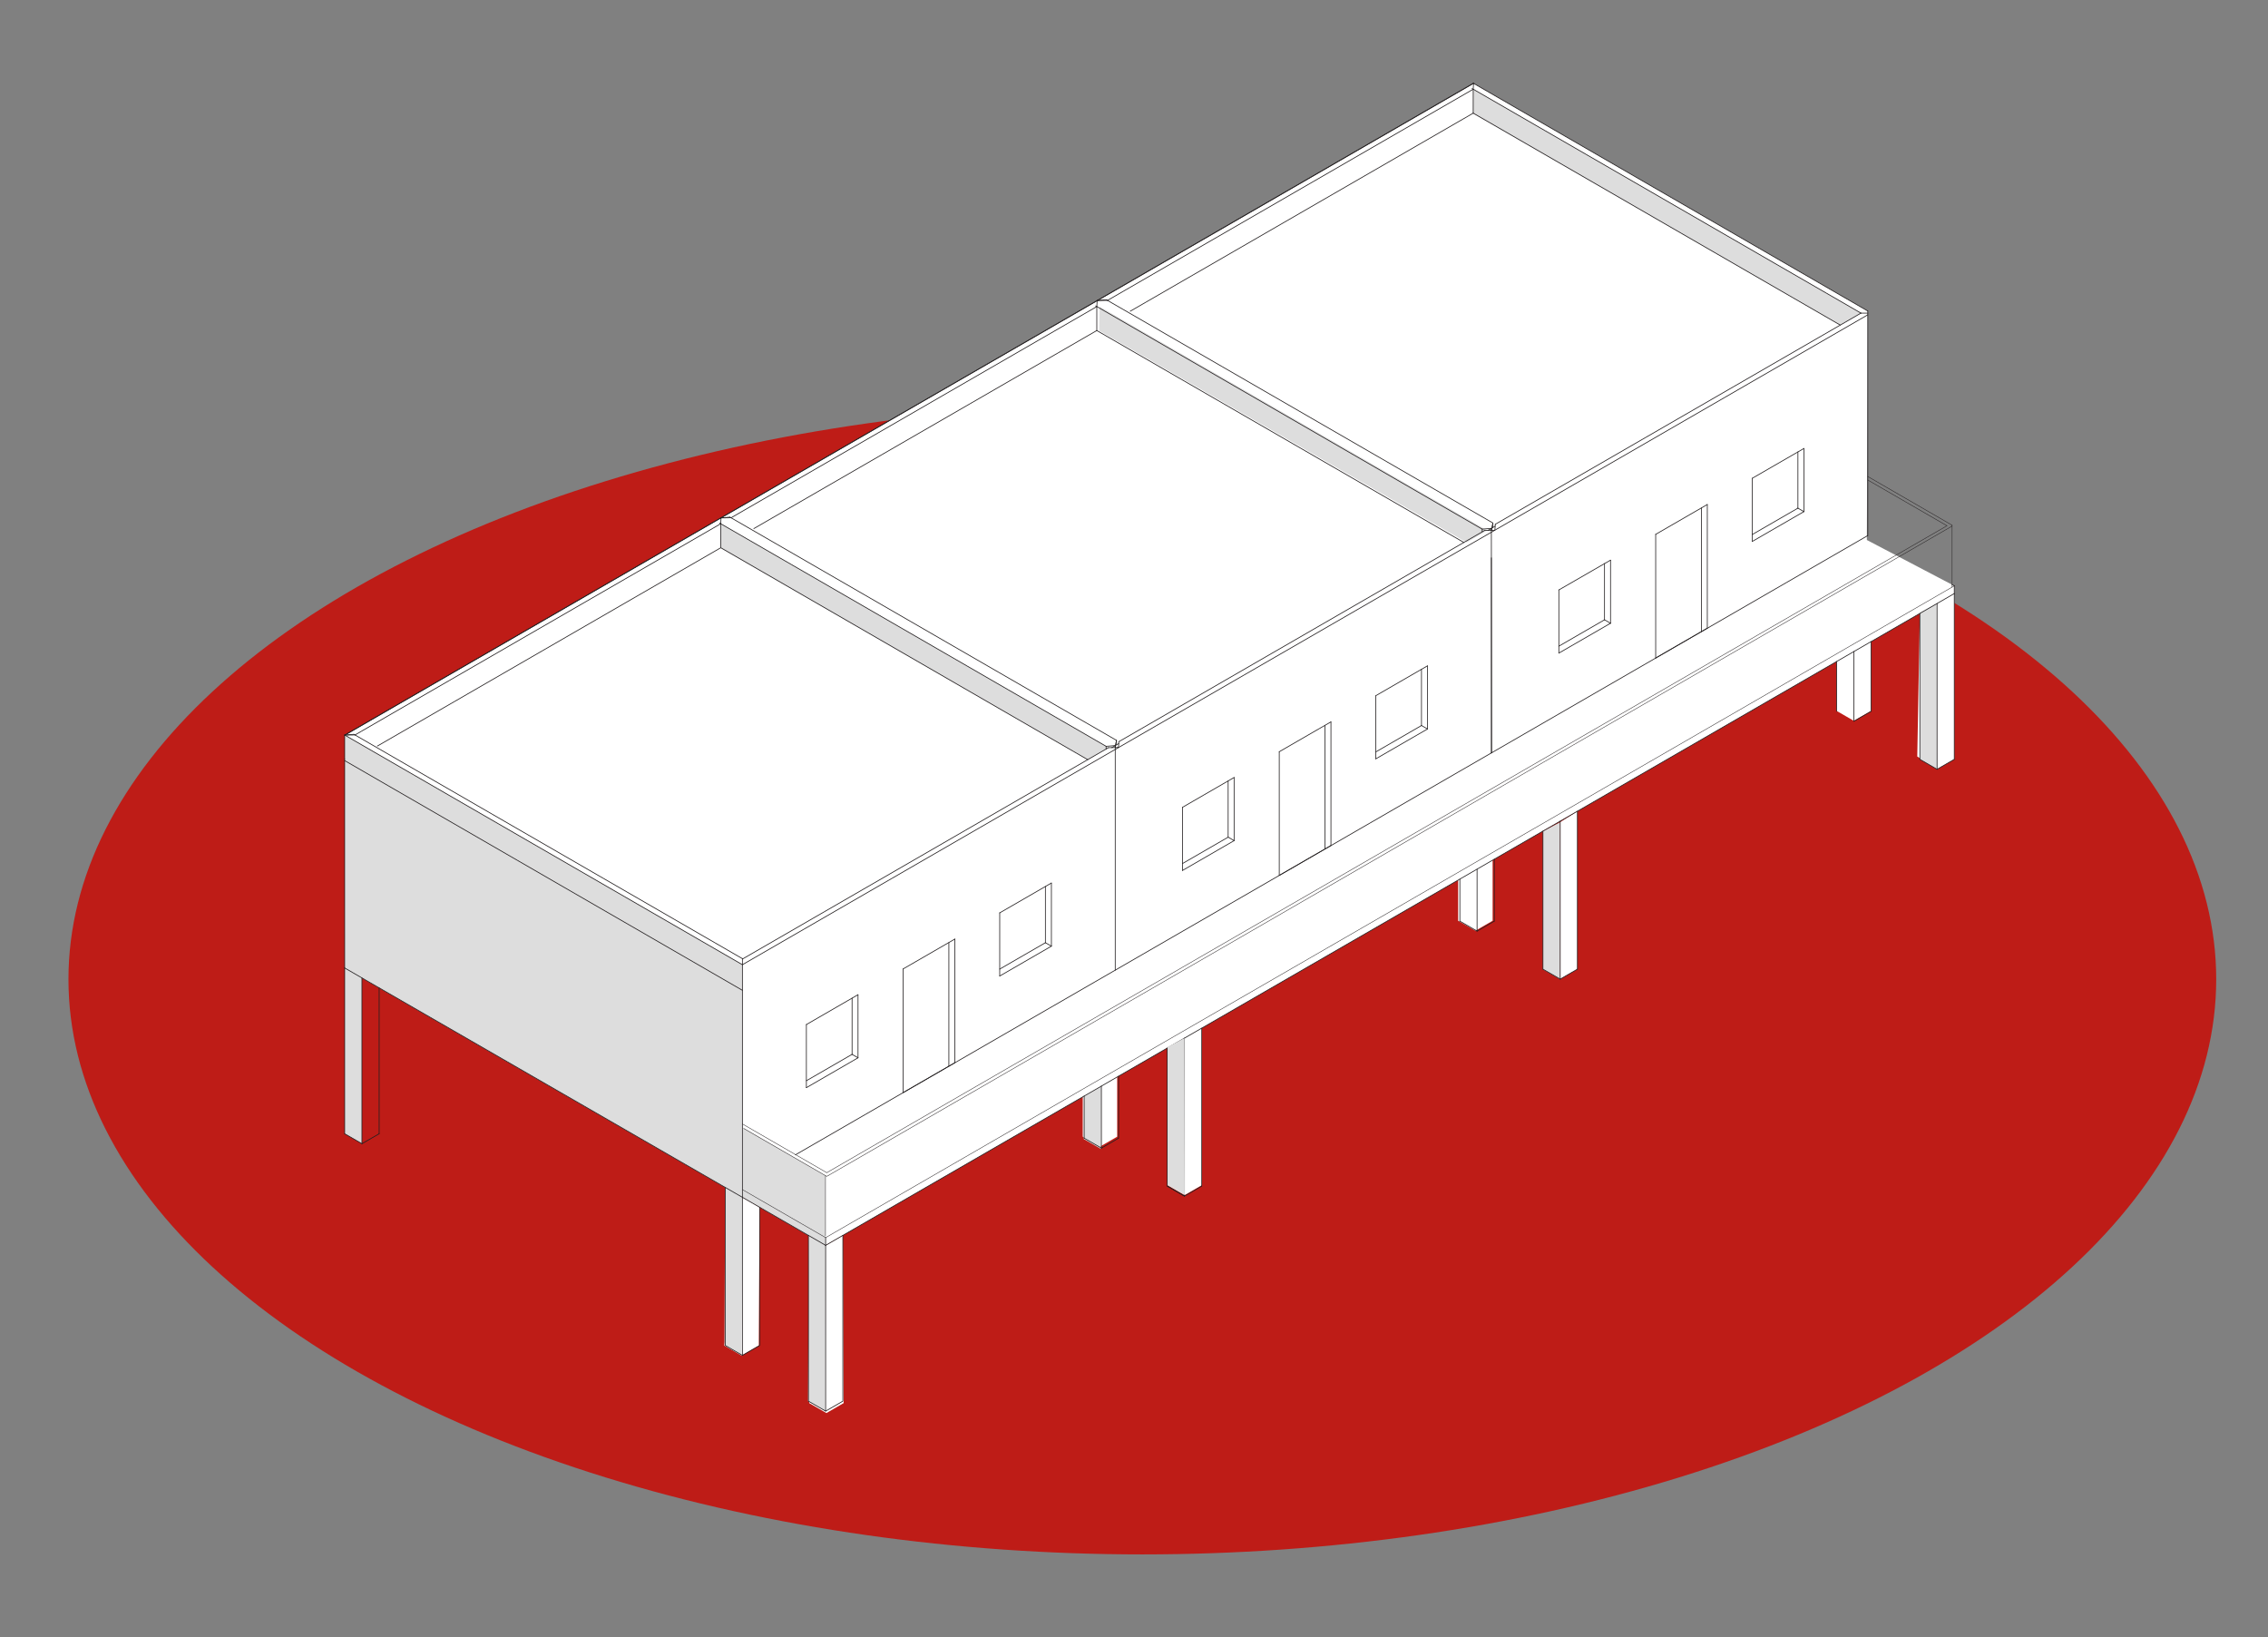 <?xml version="1.0" encoding="UTF-8"?><svg id="Make2D::Visible::Curves::The_Missing_Middle" xmlns="http://www.w3.org/2000/svg" viewBox="0 0 465.14 335.73"><rect x="0" y="0" width="465.14" height="335.73" fill="#808080" stroke="none"/><defs><style>.cls-1{fill:#fff;}.cls-2{fill:#be1c17;}.cls-3{fill:#ddd;}.cls-4{stroke-width:.15px;}.cls-4,.cls-5{fill:none;stroke:#231f20;stroke-linecap:round;stroke-linejoin:round;}.cls-5{stroke-width:.09px;}</style></defs><ellipse class="cls-2" cx="234.28" cy="200.79" rx="220.24" ry="117.92"/><polygon class="cls-1" points="70.73 150.73 302.17 17.07 383.06 63.77 382.87 110.72 400.8 120.12 400.8 155.69 397.27 157.73 393.21 155.11 393.74 125.78 169.33 255.34 70.69 198.47 70.73 150.73"/><polygon class="cls-3" points="319.92 168.61 316.44 170.44 316.44 198.75 319.98 200.79 319.92 168.61"/><polygon class="cls-3" points="397.22 123.74 393.74 125.56 393.74 155.69 397.27 157.73 397.22 123.74"/><g><polygon class="cls-3" points="70.69 232.46 74.23 234.5 74.23 200.51 152.26 245.49 152.26 197.8 70.73 150.73 70.69 232.46"/><polygon class="cls-1" points="319.92 168.61 319.98 200.75 319.98 200.75 323.51 198.71 323.51 166.33 319.92 168.61"/><polygon class="cls-3" points="152.39 231.19 152.26 245.49 169.33 255.34 169.3 241.05 152.39 231.19"/><polygon class="cls-1" points="299.05 160.48 299.05 188.79 302.59 190.83 306.12 188.79 306.12 156.4 299.05 160.48"/><polygon class="cls-1" points="239.45 214.68 239.45 242.99 242.98 245.03 246.51 242.99 246.51 210.6 239.45 214.68"/><polygon class="cls-1" points="222.06 204.76 222.06 233.06 225.59 235.1 229.12 233.06 229.12 200.68 222.06 204.76"/><polygon class="cls-1" points="165.8 253.3 165.96 287.69 169.49 289.73 173.02 287.69 172.86 253.3 169.33 255.34 165.8 253.3"/><polyline class="cls-3" points="165.88 254.93 165.72 287.29 169.25 289.33 169.33 255.34 165.96 252.98"/><polygon class="cls-1" points="152.26 245.49 148.57 275.89 152.1 277.93 155.63 275.89 155.79 247.53 152.26 245.49"/><polyline class="cls-3" points="148.73 243.53 148.57 275.89 152.1 277.93 152.26 245.2 152.26 202.35"/><polyline class="cls-3" points="222.35 224.74 222.26 233.55 225.8 235.59 225.88 222.15 225.88 222.7"/><polygon class="cls-1" points="376.67 117.45 376.67 145.76 380.2 147.8 383.74 145.76 383.74 113.37 376.67 117.45"/><polygon class="cls-3" points="147.73 112.36 147.81 107.39 227.33 153.3 223.08 155.76 147.73 112.36"/><polygon class="cls-3" points="225.43 67.82 225.51 62.86 305.03 108.77 300.78 111.22 225.43 67.82"/><polygon class="cls-3" points="302.06 23.26 302.14 18.29 381.66 64.2 377.41 66.65 302.06 23.26"/><line class="cls-4" x1="222.35" y1="233.36" x2="225.88" y2="235.4"/><line class="cls-4" x1="225.88" y1="235.4" x2="225.88" y2="222.7"/><line class="cls-4" x1="222.35" y1="233.36" x2="222.35" y2="224.74"/><line class="cls-4" x1="225.88" y1="235.4" x2="229.41" y2="233.36"/><line class="cls-4" x1="229.41" y1="233.36" x2="229.41" y2="220.66"/><line class="cls-4" x1="380.2" y1="147.88" x2="380.2" y2="133.59"/><line class="cls-4" x1="376.67" y1="145.84" x2="376.67" y2="135.63"/><line class="cls-4" x1="380.2" y1="147.88" x2="383.74" y2="145.84"/><line class="cls-4" x1="383.74" y1="145.84" x2="383.74" y2="131.55"/><polyline class="cls-4" points="155.79 247.53 155.79 275.86 152.26 277.9"/><path class="cls-4" d="M305.86,108.34c-.63,.05-1.25,.1-1.88,.15"/><path class="cls-4" d="M224.96,61.69s0-.04,.01-.05"/><line class="cls-4" x1="303.98" y1="108.49" x2="303.98" y2="109.05"/><line class="cls-4" x1="228.72" y1="153.27" x2="228.72" y2="152.88"/><line class="cls-4" x1="305.86" y1="108.34" x2="305.86" y2="108.74"/><line class="cls-4" x1="224.94" y1="62.86" x2="149.94" y2="106.16"/><line class="cls-4" x1="305.14" y1="108.76" x2="305.86" y2="108.34"/><line class="cls-4" x1="194.6" y1="218.61" x2="194.6" y2="193.25"/><line class="cls-4" x1="305.86" y1="154.38" x2="305.86" y2="114.37"/><line class="cls-4" x1="228.72" y1="198.92" x2="228.72" y2="153.27"/><line class="cls-4" x1="271.73" y1="174.08" x2="271.73" y2="148.72"/><line class="cls-4" x1="305.91" y1="154.35" x2="305.86" y2="108.34"/><line class="cls-4" x1="348.93" y1="129.51" x2="348.93" y2="104.15"/><line class="cls-4" x1="185.23" y1="224.02" x2="185.23" y2="198.66"/><line class="cls-4" x1="262.36" y1="179.49" x2="262.36" y2="154.13"/><line class="cls-4" x1="339.56" y1="134.92" x2="339.56" y2="109.56"/><line class="cls-4" x1="305.91" y1="154.35" x2="305.86" y2="154.38"/><line class="cls-4" x1="377.41" y1="66.65" x2="302.14" y2="23.2"/><line class="cls-4" x1="305.91" y1="108.74" x2="305.91" y2="108.31"/><line class="cls-4" x1="147.81" y1="107.39" x2="72.81" y2="150.69"/><line class="cls-4" x1="300.21" y1="111.22" x2="224.94" y2="67.77"/><line class="cls-4" x1="70.69" y1="155.95" x2="152.26" y2="203.05"/><line class="cls-4" x1="70.69" y1="150.71" x2="70.69" y2="155.62"/><line class="cls-4" x1="223.08" y1="155.76" x2="147.81" y2="112.3"/><line class="cls-4" x1="383.06" y1="109.81" x2="383.06" y2="63.77"/><line class="cls-4" x1="228.73" y1="152.87" x2="228.73" y2="153.27"/><path class="cls-4" d="M306.17,107.23c-.09,.36-.17,.72-.26,1.09"/><line class="cls-4" x1="226.85" y1="153.02" x2="226.85" y2="153.58"/><line class="cls-4" x1="306.54" y1="108.73" x2="229.41" y2="153.26"/><path class="cls-4" d="M229.39,153.27c.02-.4,.04-.8,.07-1.2"/><line class="cls-4" x1="229.46" y1="152.07" x2="304.46" y2="108.77"/><path class="cls-4" d="M304.46,108.77c.69-.01,1.38-.02,2.08-.04"/><path class="cls-4" d="M70.69,150.71c.63-.05,1.25-.1,1.88-.15"/><line class="cls-4" x1="72.57" y1="150.56" x2="152.33" y2="196.6"/><line class="cls-4" x1="302.17" y1="17.07" x2="383.06" y2="63.77"/><line class="cls-4" x1="381.66" y1="64.2" x2="301.9" y2="18.15"/><line class="cls-4" x1="147.88" y1="106.21" x2="147.88" y2="106.21"/><line class="cls-4" x1="147.86" y1="106.2" x2="147.82" y2="106.18"/><path class="cls-4" d="M147.82,106.18c.63-.05,1.25-.1,1.88-.15"/><line class="cls-4" x1="149.7" y1="106.03" x2="228.98" y2="151.8"/><path class="cls-4" d="M228.98,151.8c-.09,.36-.17,.72-.26,1.09"/><line class="cls-4" x1="228.73" y1="152.87" x2="229.44" y2="152.46"/><line class="cls-4" x1="305.91" y1="108.31" x2="306.63" y2="107.89"/><line class="cls-4" x1="224.94" y1="62.86" x2="224.94" y2="67.77"/><path class="cls-4" d="M149.94,106.16c-.69,.01-1.38,.03-2.08,.04"/><line class="cls-4" x1="147.91" y1="106.17" x2="225.01" y2="61.66"/><path class="cls-4" d="M147.88,106.2h0"/><line class="cls-4" x1="147.81" y1="107.39" x2="147.81" y2="112.3"/><line class="cls-4" x1="70.78" y1="150.7" x2="147.88" y2="106.19"/><line class="cls-4" x1="302.14" y1="18.29" x2="302.14" y2="23.2"/><line class="cls-4" x1="225.06" y1="61.63" x2="302.21" y2="17.09"/><polyline class="cls-4" points="148.73 243.53 148.73 275.86 152.26 277.9 152.26 245.49"/><line class="cls-4" x1="383.06" y1="64.55" x2="306.59" y2="108.7"/><path class="cls-4" d="M306.59,108.7c.02-.4,.04-.8,.07-1.2"/><line class="cls-4" x1="306.66" y1="107.5" x2="381.66" y2="64.2"/><line class="cls-4" x1="229.41" y1="153.26" x2="152.26" y2="197.8"/><line class="cls-4" x1="152.26" y1="196.52" x2="152.26" y2="245.49"/><line class="cls-4" x1="152.33" y1="196.6" x2="227.33" y2="153.3"/><path class="cls-4" d="M227.33,153.3c.69-.01,1.38-.03,2.08-.04"/><line class="cls-4" x1="303.98" y1="108.49" x2="224.71" y2="62.72"/><line class="cls-4" x1="174.75" y1="216.18" x2="175.97" y2="216.89"/><line class="cls-4" x1="174.75" y1="216.18" x2="174.75" y2="204.65"/><line class="cls-4" x1="175.97" y1="216.89" x2="165.38" y2="223.01"/><line class="cls-4" x1="175.97" y1="203.95" x2="175.97" y2="216.89"/><line class="cls-4" x1="195.83" y1="192.54" x2="195.83" y2="217.9"/><line class="cls-4" x1="214.4" y1="193.29" x2="215.63" y2="194"/><line class="cls-4" x1="214.4" y1="193.29" x2="214.4" y2="181.76"/><line class="cls-4" x1="215.63" y1="194" x2="205.03" y2="200.12"/><line class="cls-4" x1="215.63" y1="181.05" x2="215.63" y2="194"/><line class="cls-4" x1="165.38" y1="221.59" x2="174.75" y2="216.18"/><line class="cls-4" x1="205.03" y1="198.7" x2="214.4" y2="193.29"/><line class="cls-4" x1="251.88" y1="171.65" x2="253.1" y2="172.36"/><line class="cls-4" x1="251.88" y1="171.65" x2="251.88" y2="160.12"/><line class="cls-4" x1="253.1" y1="172.36" x2="242.51" y2="178.48"/><line class="cls-4" x1="253.1" y1="159.41" x2="253.1" y2="172.36"/><line class="cls-4" x1="272.96" y1="148.01" x2="272.96" y2="173.37"/><line class="cls-4" x1="291.53" y1="148.76" x2="292.76" y2="149.47"/><line class="cls-4" x1="291.53" y1="148.76" x2="291.53" y2="137.23"/><line class="cls-4" x1="292.76" y1="149.47" x2="282.16" y2="155.59"/><line class="cls-4" x1="292.76" y1="136.52" x2="292.76" y2="149.47"/><line class="cls-4" x1="242.51" y1="177.06" x2="251.88" y2="171.65"/><line class="cls-4" x1="282.16" y1="154.17" x2="291.53" y2="148.76"/><line class="cls-4" x1="329.07" y1="127.08" x2="330.3" y2="127.79"/><line class="cls-4" x1="329.07" y1="127.08" x2="329.07" y2="115.55"/><line class="cls-4" x1="330.3" y1="127.79" x2="319.7" y2="133.91"/><line class="cls-4" x1="330.3" y1="114.85" x2="330.3" y2="127.79"/><line class="cls-4" x1="350.15" y1="103.44" x2="350.15" y2="128.8"/><line class="cls-4" x1="368.73" y1="104.19" x2="369.96" y2="104.9"/><line class="cls-4" x1="368.73" y1="104.19" x2="368.73" y2="92.66"/><line class="cls-4" x1="369.96" y1="104.9" x2="359.36" y2="111.02"/><line class="cls-4" x1="369.96" y1="91.95" x2="369.96" y2="104.9"/><line class="cls-4" x1="319.7" y1="132.49" x2="329.07" y2="127.08"/><line class="cls-4" x1="359.36" y1="109.6" x2="368.73" y2="104.19"/><line class="cls-4" x1="299.4" y1="188.87" x2="302.93" y2="190.91"/><line class="cls-4" x1="302.93" y1="190.91" x2="302.93" y2="178.21"/><line class="cls-4" x1="299.4" y1="188.87" x2="299.4" y2="180.25"/><line class="cls-4" x1="302.93" y1="190.91" x2="306.46" y2="188.87"/><line class="cls-4" x1="306.46" y1="188.87" x2="306.46" y2="176.17"/><line class="cls-4" x1="70.69" y1="232.46" x2="74.23" y2="234.5"/><line class="cls-4" x1="74.23" y1="234.5" x2="74.23" y2="200.51"/><line class="cls-4" x1="70.69" y1="232.46" x2="70.69" y2="198.47"/><line class="cls-4" x1="74.23" y1="234.5" x2="77.76" y2="232.46"/><line class="cls-4" x1="77.76" y1="232.46" x2="77.76" y2="202.55"/><line class="cls-4" x1="228.01" y1="153.29" x2="228.73" y2="152.87"/><line class="cls-4" x1="147.84" y1="106.17" x2="70.69" y2="150.71"/><line class="cls-4" x1="70.69" y1="150.71" x2="152.26" y2="197.8"/><path class="cls-4" d="M225.02,61.61c.63-.05,1.25-.1,1.88-.15"/><line class="cls-4" x1="226.9" y1="61.46" x2="306.17" y2="107.23"/><path class="cls-4" d="M228.73,152.87c-.63,.05-1.25,.1-1.88,.15"/><line class="cls-4" x1="226.85" y1="153.02" x2="147.58" y2="107.25"/><path class="cls-4" d="M147.83,106.22s0-.03,.01-.05"/><line class="cls-4" x1="169.33" y1="255.34" x2="169.33" y2="253.76"/><line class="cls-4" x1="400.8" y1="121.7" x2="400.8" y2="120.12"/><line class="cls-4" x1="400.8" y1="120.12" x2="400.36" y2="119.87"/><line class="cls-4" x1="239.39" y1="243.2" x2="242.92" y2="245.24"/><line class="cls-4" x1="242.92" y1="245.24" x2="242.92" y2="212.85"/><polyline class="cls-4" points="239.39 214.89 239.39 243.2 242.92 245.24 246.46 243.2"/><line class="cls-4" x1="246.46" y1="243.2" x2="246.46" y2="210.81"/><line class="cls-4" x1="316.44" y1="198.71" x2="319.98" y2="200.75"/><line class="cls-4" x1="319.98" y1="200.75" x2="319.98" y2="168.37"/><line class="cls-4" x1="316.44" y1="198.71" x2="316.44" y2="170.41"/><line class="cls-4" x1="319.98" y1="200.75" x2="323.51" y2="198.71"/><line class="cls-4" x1="323.51" y1="198.71" x2="323.51" y2="166.33"/><line class="cls-4" x1="165.8" y1="253.3" x2="169.33" y2="255.34"/><polyline class="cls-4" points="165.8 253.3 165.8 287.29 169.33 289.33 169.33 255.34"/><polyline class="cls-4" points="172.86 253.3 172.86 287.29 169.33 289.33"/><line class="cls-4" x1="169.33" y1="255.34" x2="172.86" y2="253.3"/><line class="cls-4" x1="393.74" y1="155.69" x2="397.27" y2="157.73"/><line class="cls-4" x1="397.27" y1="157.73" x2="397.27" y2="123.74"/><line class="cls-4" x1="393.74" y1="155.69" x2="393.74" y2="125.78"/><line class="cls-4" x1="397.27" y1="157.73" x2="400.8" y2="155.69"/><line class="cls-4" x1="400.8" y1="155.69" x2="400.8" y2="121.7"/><line class="cls-4" x1="228.98" y1="151.8" x2="228.98" y2="152.73"/><line class="cls-4" x1="224.97" y1="61.64" x2="147.84" y2="106.17"/><line class="cls-4" x1="147.82" y1="106.18" x2="147.82" y2="106.22"/><line class="cls-4" x1="302.17" y1="17.07" x2="225.02" y2="61.61"/><line class="cls-4" x1="225.02" y1="61.61" x2="225.02" y2="61.67"/><path class="cls-4" d="M72.81,150.69c-.69,.01-1.38,.03-2.08,.04"/><path class="cls-4" d="M227.14,61.59c-.69,.01-1.38,.03-2.08,.04"/><path class="cls-4" d="M302.21,17.09c-.02,.4-.04,.8-.07,1.2"/><path class="cls-4" d="M225.01,61.66c-.02,.4-.04,.8-.07,1.2"/><path class="cls-4" d="M302.16,17.12s0-.04,.01-.05"/><path class="cls-4" d="M147.88,106.21c-.02,.39-.04,.79-.07,1.18"/><line class="cls-4" x1="302.14" y1="18.29" x2="227.14" y2="61.59"/><line class="cls-4" x1="306.17" y1="107.23" x2="306.17" y2="108.16"/><line class="cls-4" x1="70.69" y1="198.47" x2="70.69" y2="155.62"/><line class="cls-4" x1="165.38" y1="210.07" x2="175.97" y2="203.95"/><line class="cls-4" x1="165.38" y1="223.01" x2="165.38" y2="210.07"/><line class="cls-4" x1="185.23" y1="198.66" x2="195.83" y2="192.54"/><line class="cls-4" x1="205.03" y1="187.17" x2="215.63" y2="181.05"/><line class="cls-4" x1="205.03" y1="200.12" x2="205.03" y2="187.17"/><line class="cls-4" x1="242.51" y1="165.53" x2="253.1" y2="159.41"/><line class="cls-4" x1="242.51" y1="178.48" x2="242.51" y2="165.53"/><line class="cls-4" x1="262.36" y1="154.13" x2="272.96" y2="148.01"/><line class="cls-4" x1="282.16" y1="142.64" x2="292.76" y2="136.52"/><line class="cls-4" x1="282.16" y1="155.59" x2="282.16" y2="142.64"/><line class="cls-4" x1="319.7" y1="120.96" x2="330.3" y2="114.85"/><line class="cls-4" x1="319.7" y1="133.91" x2="319.7" y2="120.96"/><line class="cls-4" x1="339.56" y1="109.56" x2="350.15" y2="103.44"/><line class="cls-4" x1="359.36" y1="98.07" x2="369.96" y2="91.95"/><line class="cls-4" x1="359.36" y1="111.02" x2="359.36" y2="98.07"/><line class="cls-4" x1="70.69" y1="198.47" x2="165.8" y2="253.3"/><line class="cls-4" x1="172.86" y1="253.3" x2="400.8" y2="121.7"/><line class="cls-4" x1="350.15" y1="128.8" x2="339.56" y2="134.92"/><line class="cls-4" x1="272.96" y1="173.37" x2="262.36" y2="179.49"/><line class="cls-4" x1="195.83" y1="217.9" x2="185.23" y2="224.02"/><g><line class="cls-5" x1="152.26" y1="230.45" x2="169.56" y2="240.44"/><line class="cls-5" x1="383.06" y1="97.7" x2="400.36" y2="107.69"/><line class="cls-5" x1="383.06" y1="98.42" x2="399.3" y2="107.8"/><line class="cls-5" x1="169.3" y1="253.38" x2="169.3" y2="241.05"/><line class="cls-5" x1="400.36" y1="120.38" x2="400.36" y2="107.69"/><line class="cls-5" x1="400.36" y1="107.86" x2="169.96" y2="240.97"/><polyline class="cls-5" points="152.52 231.37 155.67 233.19 155.98 233.37 169.3 241.05 169.53 241.19"/><line class="cls-5" x1="169.56" y1="240.44" x2="399.3" y2="107.8"/><line class="cls-5" x1="152.26" y1="243.91" x2="169.33" y2="253.76"/><line class="cls-5" x1="169.33" y1="253.76" x2="400.8" y2="120.12"/></g><line class="cls-5" x1="169.96" y1="240.97" x2="169.53" y2="241.19"/><line class="cls-4" x1="77.39" y1="152.97" x2="147.73" y2="112.36"/><line class="cls-4" x1="154.6" y1="108.38" x2="224.94" y2="67.77"/><line class="cls-4" x1="231.8" y1="63.81" x2="302.14" y2="23.2"/><line class="cls-4" x1="163.12" y1="236.79" x2="383.06" y2="109.81"/><line class="cls-4" x1="381.66" y1="64.2" x2="383.06" y2="64.2"/></g><polygon class="cls-3" points="242.92 212.85 239.45 214.68 239.45 242.99 242.98 245.03 242.92 212.85"/></svg>